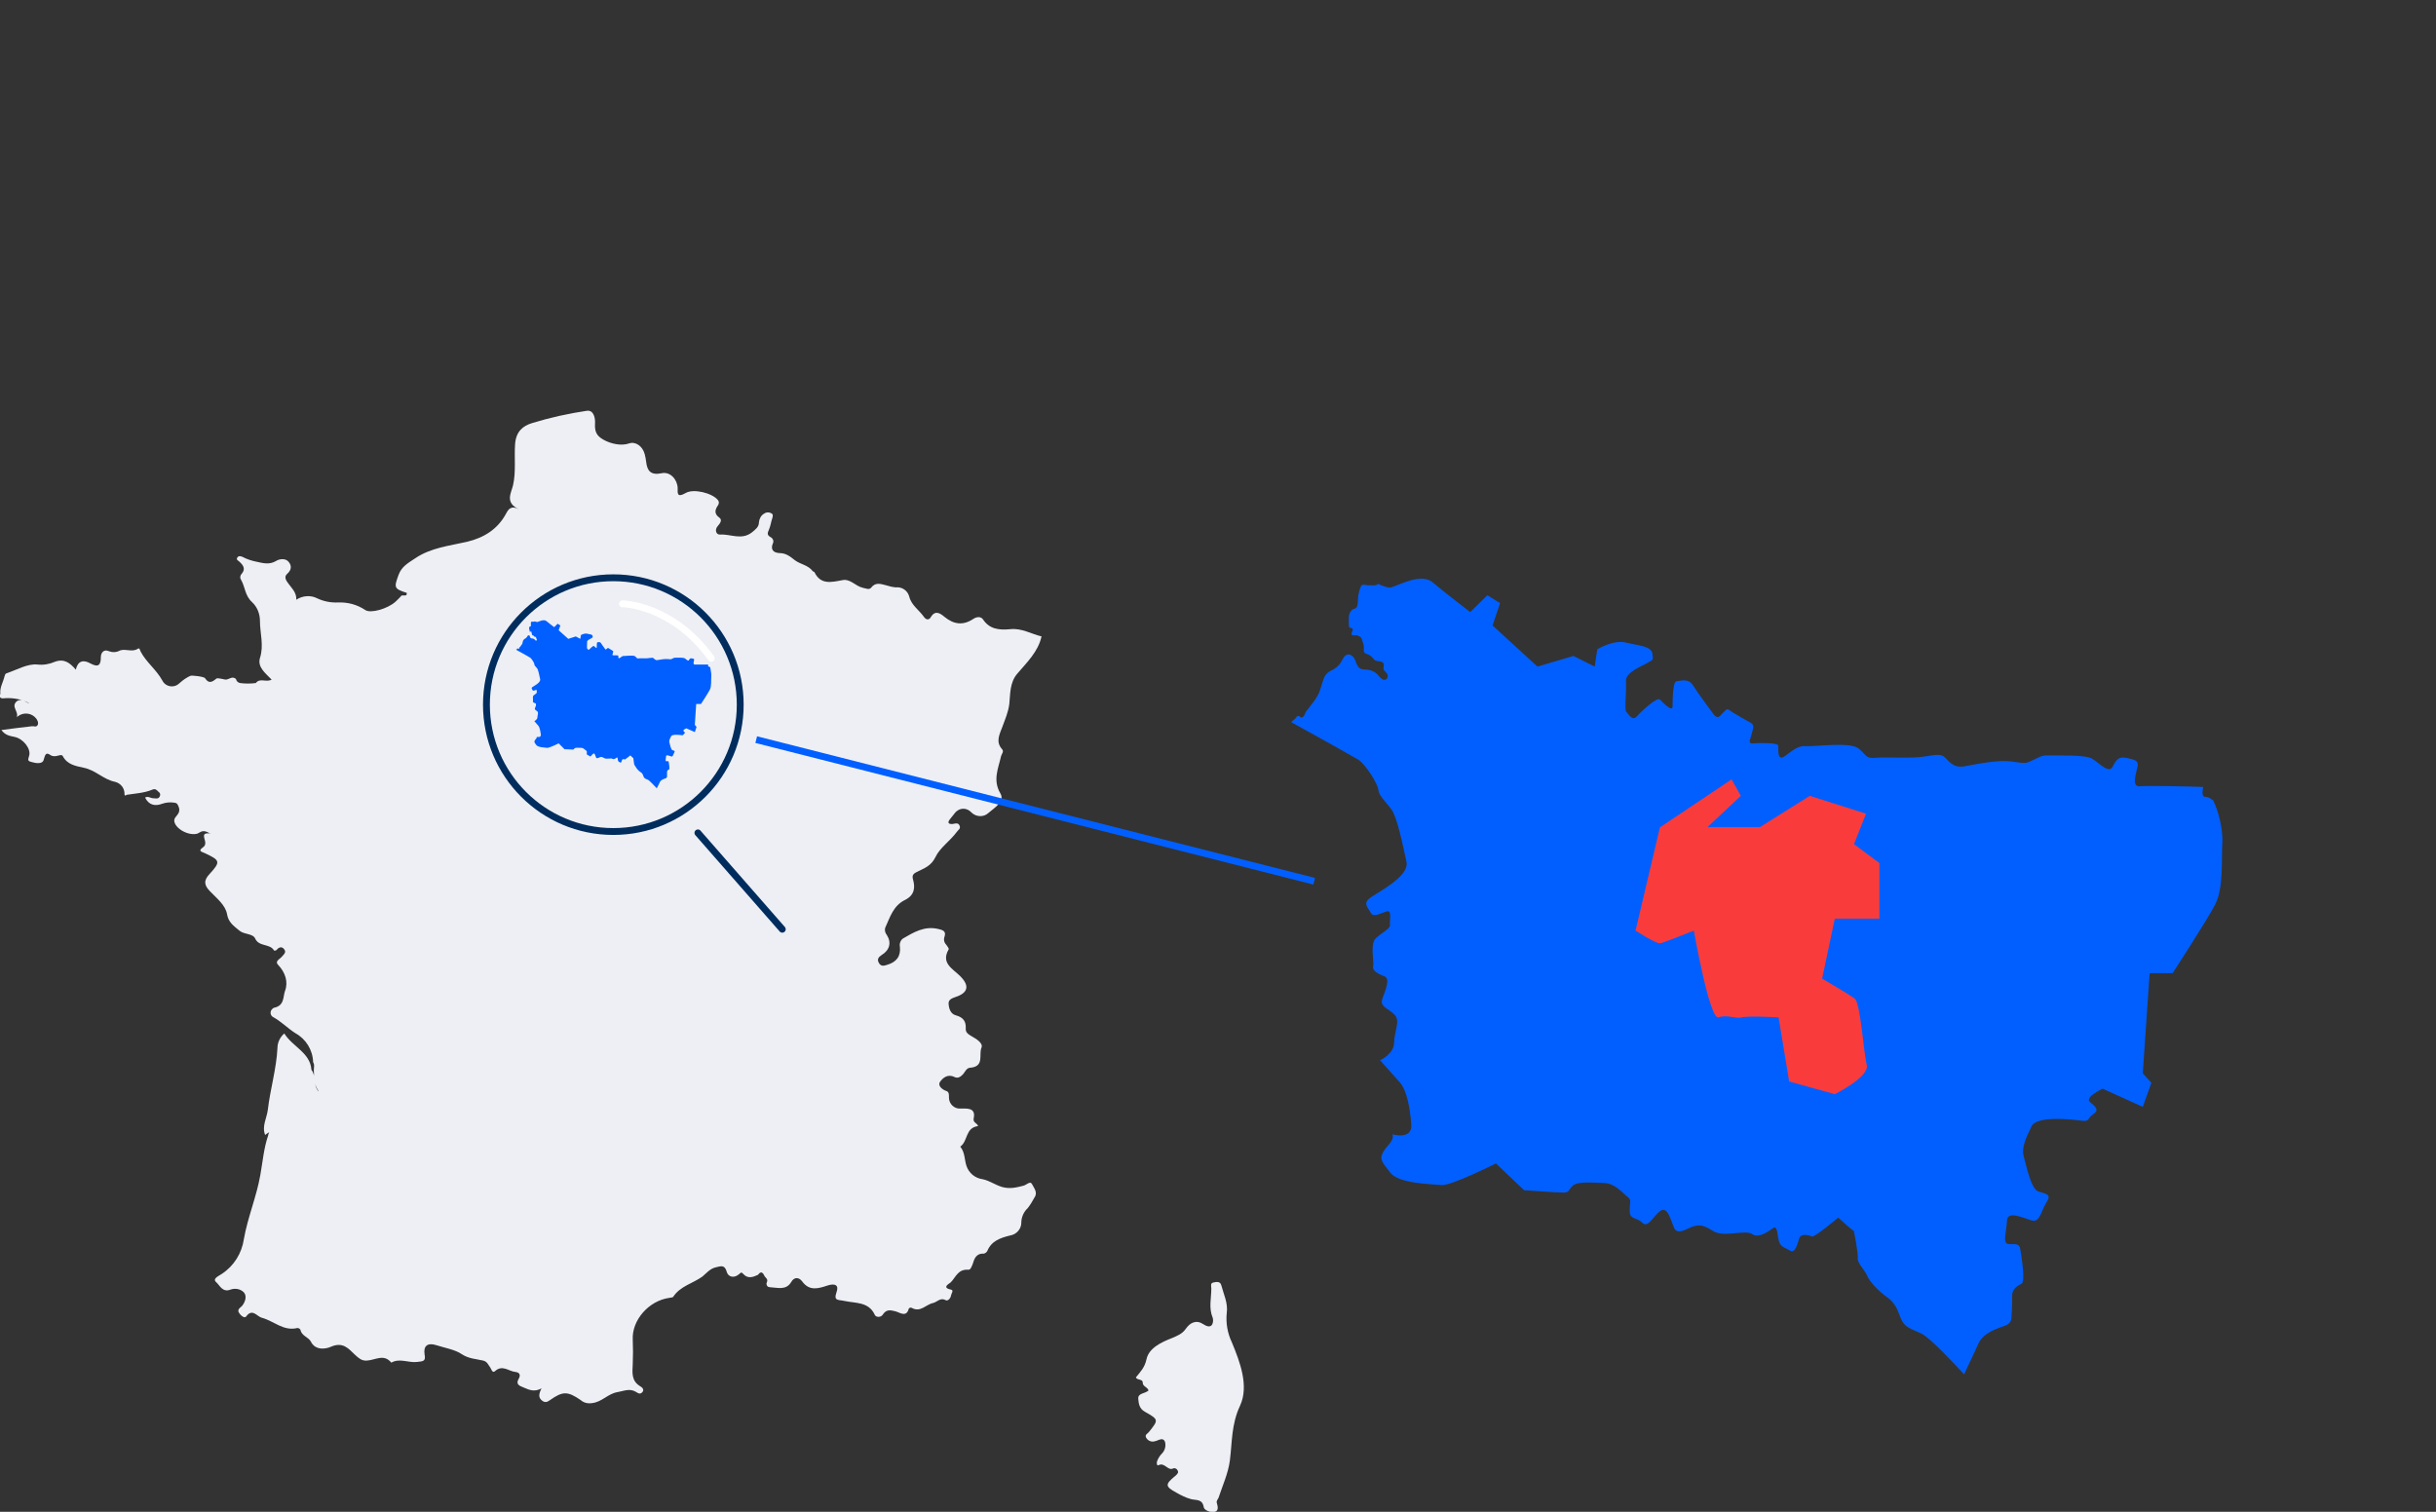 <?xml version="1.0" encoding="utf-8"?>
<!-- Generator: Adobe Illustrator 22.1.0, SVG Export Plug-In . SVG Version: 6.00 Build 0)  -->
<svg version="1.1" id="Layer_1" xmlns="http://www.w3.org/2000/svg" xmlns:xlink="http://www.w3.org/1999/xlink" x="0px" y="0px"
	 viewBox="0 0 710.3 440.9" style="enable-background:new 0 0 710.3 440.9;" xml:space="preserve">
<rect x="0" y="0" width="710.3" height="440.9" fill="#333333" stroke="none"/>
<style type="text/css">
	.st0{fill:#EDEFF4;}
	.st1{fill:none;}
	.st2{fill:none;stroke:#012D5E;stroke-width:2;}
	.st3{fill:none;stroke:#012D5E;stroke-width:2;stroke-linecap:round;}
	.st4{fill:none;stroke:#015FFF;stroke-width:2;}
	.st5{fill:none;stroke:#FFFFFF;stroke-width:2;stroke-linecap:round;}
	.st6{fill:#015FFF;}
	.st7{fill:#F93C3B;}
</style>
<g id="Groupe_1128" transform="translate(152.902 5098)">
	<g id="Groupe_1130" transform="translate(0 0)">
		<g id="Groupe_1126">
			<path id="Tracé_2076" class="st0" d="M-95.3-4854.9c-2.6,0.8-6.7-1.5-6.8-3.8c0-1.3,1.9-1.8,1.4-3.7c-0.3-0.9-0.5-1.4-1.3-1.5
				c-1.2-0.2-2.5-0.1-3.6,0.3c-2.1,0.8-3.9,0.4-5-1.8c0.9-0.5,1.6,0.2,2.4,0.2c0.6,0,1.4,0.3,1.8-0.4c0.3-0.4,0.3-1.1-0.2-1.4
				c-0.6-0.6-1-1.1-1.9-0.7c-2.4,1-5,1.1-7.5,1.5c-0.3,0.3-0.5,0.3-0.6-0.1c0.1-1.8-1.1-3.3-2.8-3.7c-3.4-0.7-5.6-3.4-9.1-4.1
				c-2.3-0.5-4.8-0.9-6.1-3.4c-0.5-0.9-2.1,0.7-3.6-0.3c-1.5-1.1-1.6,0.3-2,1.5c-0.4,1.2-2.3,0.9-3.6,0.5c-1.3-0.3-0.8-0.9-0.6-1.8
				c0.6-2-1.7-5-4.3-5.5c-1.3-0.3-2.6-0.4-3.8-2c3.2-0.4,6-0.8,8.9-1.1c0.6-0.1,1.3,0.4,1.7-0.4c0.3-0.7-0.1-1.3-0.4-1.8
				c-1.3-1.7-3.7-2-5.4-0.7c-0.1,0.1-0.2,0.2-0.3,0.3c0.6-1.8-1.8-3.1,0-4.7c1.6-1,2.7,0.5,3.7,0.6c-2.1-1.1-4.5-1.6-6.9-1.5
				c-0.9,0.1-2.2,0.3-1.6-1.3c-0.2-1.8,0.8-3.3,1.2-5c0.1-0.3,0.2-0.8,0.5-0.9c3-1,6.2-2.9,9.1-2.6c1.7,0.2,3.5-0.1,5.1-0.8
				c2.7-1,4.4,0.3,6.1,2.3c0.6-2.6,2.2-3,4.3-1.8c2.4,1.3,3,0.3,3-1.8c0-1.5,1-2.4,2.3-1.8c1.1,0.4,2.2,0.4,3.3-0.2
				c1.7-0.6,3.5,0.6,5.2-0.5c0.5-0.4,0.6,0.4,0.8,0.8c1.6,3.1,4.6,5.3,6.3,8.4c0.7,1.5,2.5,2.2,4.1,1.5c0.4-0.2,0.8-0.5,1.1-0.8
				c0.9-0.8,1.9-1.5,3-2c0.4-0.2,4,0.2,4.3,0.7c1.1,1.7,2.1,1.1,3.3,0.1c0.3-0.2,1.1,0,1.7,0.1c0.4,0.1,0.8,0.2,1.1,0.2
				c1-0.1,1.8-1.1,2.9-0.2c0.1,0.6,0.6,1.1,1.2,1.2c1.5,0.2,3.1,0.2,4.6,0c1.2-1.6,3-0.1,4.6-1c-1.7-1.8-4.2-3.6-3.4-6.3
				c1.2-3.7,0-7.2,0-10.8c0-2.1-0.8-4.1-2.3-5.5c-2.1-1.9-2-4.4-3.2-6.5c-0.4-0.6-0.3-1.3,0.2-1.8c1.2-1.4,0.4-2.5-0.7-3.5
				c-0.4-0.4-1-0.5-0.6-1.2c0.4-0.6,1-0.4,1.5-0.2c1.3,0.7,2.6,1.1,4,1.4c1.9,0.4,3.8,1,5.8-0.2c0.9-0.6,2.8-0.9,3.7,0.3
				c0.9,1.1,0.8,2.3-0.4,3.4c-1.1,0.9-0.4,2,0.3,2.9c1,1.4,2.4,2.6,2.3,4.7c1.8-1.2,4.2-1.4,6.1-0.4c1.9,0.9,4,1.3,6.1,1.2
				c2.8-0.1,5.5,0.6,7.9,2.2c1.6,1.1,6.6-0.4,8.8-2.4c0.5-0.5,1.1-1,1.6-1.6c0.3-0.7,1.9,0.4,1.7-1c-3.8-1.2-3.7-1.6-2.4-5.2
				c0.9-2.5,2.8-3.5,4.9-4.9c4.6-3.1,9.9-3.6,15.1-4.8c5-1.2,8.9-3.7,11.3-8.1c0.7-1.3,1.4-2.6,3.8-1.4c-4.2-1.9-2.2-4.8-1.7-7
				c0.9-4,0.3-8.1,0.6-12.1c0.3-3.6,2.3-5.2,4.9-6c5.2-1.6,10.6-2.8,16-3.6c2.1-0.3,2.5,2.3,2.4,3.7c-0.1,2.2,0.3,3.5,2.4,4.7
				c2.3,1.3,5.3,1.9,7.6,1.1c1.8-0.6,3.9,0.8,4.5,3.2c0.2,0.7,0.3,1.4,0.4,2.1c0.3,2.7,1.3,4.1,4.6,3.4c2.5-0.5,4.5,1.9,4.6,4.3
				c0,1.4-0.3,3,2.3,1.5c2.3-1.4,7.8,0,9.4,2c0.4,0.4,0.4,1,0.1,1.5c-0.9,1.3-1.3,2.5,0.4,3.7c0.9,0.7,0.1,1.7-0.5,2.4
				c-1,1.1-0.5,2.6,0.7,2.5c3-0.2,6.2,1.7,9.2-0.6c1.1-0.9,2.1-1.6,2.1-3c0.1-1,0.6-2,1.5-2.5c0.5-0.4,1.3-0.5,1.9-0.2
				c0.8,0.3,0.7,0.8,0.5,1.5c-0.4,1.1-0.5,2.3-1,3.4c-0.4,0.9-0.6,1.5,0.4,2.1c0.7,0.3,1.1,1.1,0.8,1.8c0,0.1-0.1,0.1-0.1,0.2
				c-0.6,1.6,0.1,2.6,2,2.7c1.9,0,3.1,1,4.5,2.1c1.6,1.2,3.9,1.4,5.2,3.2c0.1,0.1,0.4,0.1,0.5,0.3c1.8,3.7,4.9,2.9,8.1,2.3
				c2.3-0.5,3.8,1.7,5.9,2.2c1,0.2,1.9,0.7,2.5,0c1.3-1.7,2.8-1.1,4.4-0.7c0.9,0.3,1.8,0.5,2.8,0.6c1.8-0.2,3.4,0.9,3.9,2.6
				c0.6,2.6,2.9,4,4.3,6c0.6,0.9,1.5,1,2,0.1c1.3-2.2,2.8-1.1,4-0.1c2.7,2.2,5.4,2.6,8.4,0.6c1.2-0.8,2.3-0.6,2.8,0.1
				c1.9,2.9,4.7,3.2,7.9,2.9c3.4-0.4,6.2,1.4,9.2,2.1c-1,4.5-4.3,7.6-7.1,10.9c-2.2,2.6-2,5.9-2.3,8.8c-0.3,2.4-1.2,4.4-2,6.6
				c-0.8,2.2-2.1,4.4-0.1,6.6c0.6,0.7-0.1,1.3-0.3,2c-0.8,3.6-2.5,7-0.2,10.9c1.4,2.4-1.8,4.2-3.5,5.7c-1.4,1.3-3.6,1.2-5-0.2
				c-1.2-1.3-3.1-1.4-4.4-0.2c-0.2,0.2-0.4,0.4-0.6,0.7c-0.4,0.5-0.8,1-1.2,1.5c-0.8,1-0.5,1.5,0.8,1.4c0.7-0.1,1.6-0.5,2,0.5
				c0.4,0.9-0.4,1.2-0.8,1.8c-1.9,2.6-5,4.7-6.2,7.3c-1.3,2.7-3.3,3.3-5.5,4.4c-1,0.5-1.4,1-1.1,2.1c0.7,2.4,0.5,4.6-2.2,6
				c-3.6,1.7-4.5,5.2-5.9,8.2c-0.2,0.7,0,1.5,0.5,2.1c1.4,2.2,0.8,4.4-1.5,5.8c-0.9,0.6-1.4,1.2-0.9,2.2c0.6,1.2,1.5,1,2.4,0.7
				c2.8-0.8,4.1-2.5,3.8-5.3c-0.2-0.9,0.2-1.9,0.9-2.4c3.1-1.8,6.2-3.7,10.2-2.8c1.3,0.3,2.5,0.6,1.9,2.3c-0.3,0.8-0.1,1.7,0.5,2.3
				c0.3,0.5,0.9,1.1,0.7,1.4c-2.3,4,1.2,5.6,3.4,7.8c2.8,2.8,2.3,4.9-1.5,6.1c-1.1,0.4-2,0.8-1.9,2c0.1,1.4,0.6,2.9,2.1,3.3
				c2.2,0.6,3,1.8,2.9,3.8c-0.1,1.2,0.7,1.7,1.7,2.3c1.4,0.8,3.4,2,2.9,3.3c-0.9,2,1,5.6-3.4,5.9c-1,0.1-1.4,1.2-2,1.9
				c-0.7,0.7-1.4,1.3-2.5,0.8c-2-1-3.4,0.3-4.2,1.4c-0.7,1,0.4,2.2,1.9,2.7c0.8,0.3,0.7,1.2,0.7,1.9c0,1.8,1.5,3.3,3.3,3.2
				c0.1,0,0.3,0,0.4,0c2.5-0.1,4.1,0.2,3.5,3c-0.2,1.1,1,1.2,1.3,2.1c-3.8,0.5-2.9,4.4-5.2,6c1.4,1.7,1.2,3.8,1.8,5.6
				c0.7,2.1,2.5,3.6,4.7,3.9c2,0.4,3.7,1.7,5.8,2.3c2.3,0.6,4.1,0.1,6.1-0.4c0.9-0.2,2-1.5,2.5-0.5c0.6,1.2,1.8,2.5,0.7,4
				c-0.6,1.1-1.2,2.1-1.9,3c-1.2,1.1-1.9,2.7-1.9,4.3c0,1.8-1.4,3.4-3.2,3.7c-2.9,0.7-5.5,1.6-6.7,4.5c-0.2,0.4-0.6,0.7-1,0.8
				c-2.4-0.1-2.8,1.6-3.3,3.1c-0.3,0.7-0.6,1.7-1.3,1.6c-3-0.2-3.6,2.2-5.1,3.7c-0.3,0.3-2.8,1.5,0.1,2.1c0.9,0.2,0.1,1.1,0,1.7
				c-0.1,0.8-0.9,1.7-1.5,1.4c-1.6-0.9-2.5,0.5-3.7,0.8c-2.1,0.4-3.7,2.9-6.3,1.4c-0.3-0.1-0.6,0-0.8,0.2c-0.7,2.8-2.7,1.1-4,0.8
				c-1.6-0.4-2.6-0.5-3.6,1c-0.4,0.6-1.2,0.8-1.9,0.5c-0.2-0.1-0.4-0.3-0.5-0.6c-1.8-3.7-5.6-3.2-8.8-3.9c-1.7-0.4-3.2,0.1-2.3-2.5
				c0.8-2.1-0.4-2.7-2.6-2c-2.7,0.9-5.3,1.7-7.4-1.2c-0.9-1.2-2.3-1.4-3.2,0.2c-1.5,2.5-4,1.6-6.2,1.5c-0.6,0-1-0.4-1-1
				c0-0.1,0-0.3,0.1-0.4c0.5-1.1-0.6-1.4-0.8-2.1c-0.6-1.2-1.2-0.9-1.8-0.1c-1.5,0.7-3,1.2-4.3-0.3c-0.6-0.6-0.6-0.4-1.2,0.1
				c-1.5,1.3-3.2,0.8-3.6-0.7c-0.6-2.2-1.8-1.6-3.2-1.3c-1.7,0.4-2.7,1.7-3.9,2.7c-2.8,2-6.5,2.8-8.5,5.9c-0.1,0.2-0.7,0.2-1.1,0.3
				c-6,0.8-11,6.5-10.7,12.2c0.1,2.4,0.1,4.7,0,7.1c-0.1,2.4-0.5,4.9,2.2,6.5c0.6,0.3,1.3,1.1,0.5,1.8c-0.6,0.6-1.2,0.2-1.8-0.2
				c-1.9-1.1-3.5-0.2-5.4,0.1c-2.8,0.5-4.5,2.9-7.4,3.2c-1.2,0.2-2.4-0.1-3.3-0.9c-3.8-2.6-5.2-2.6-8.9,0c-0.7,0.5-1.4,0.9-2.3,0.2
				c-1.2-0.9-1-2-0.2-3.6c-2,1.1-3.5,0.5-5.1-0.2c-1.5-0.6-2.5-1-1.5-2.7c0.6-1.1,0.1-1.8-1.1-1.9c-1.9-0.2-3.7-2.2-5.9-0.2
				c-0.7,0.6-1-0.5-1.3-1c-0.6-0.8-0.9-1.8-2.1-2.1c-2.1-0.5-4.2-0.5-6.3-1.9c-1.9-1.3-4.9-1.8-7.4-2.6c-2.5-0.8-3.8,0.2-3.4,2.7
				c0.4,2-0.4,2-2.2,2.2c-2.5,0.3-5.1-1.2-7.5,0.2c-2.2-2.7-4.7-0.7-7.2-0.6c-1.5,0.1-2.4-0.8-3.4-1.7c-1.9-1.8-3.5-3.9-7.1-2.3
				c-1.1,0.5-4.4,1.3-5.8-1.6c-0.6-1.2-2.7-1.6-3-3.4c-0.2-0.3-0.5-0.5-0.9-0.5c-4.1,1-6.9-2.1-10.4-3c-1.4-0.4-2.7-2.8-4.5-0.4
				c-0.4,0.6-1.3,0-1.7-0.5s-0.9-1-0.4-1.7c0.3-0.4,0.7-0.6,1-1c0.9-1.2,1.3-2.8,0.4-3.8c-1-1-2.5-1.3-3.9-0.8
				c-2.3,0.9-3.1-1.2-4.1-2.1c-1.3-1.1,0.6-1.8,1.6-2.5c3.5-2.3,5.8-6,6.4-10.1c1.1-6.3,3.7-12.4,4.8-18.7c0.7-3.9,1-7.8,2.3-11.6
				c0-0.3,0.2-0.6,0.3-0.9c-0.4,0.2-0.8,0.5-1.2,0.8c-1-2.6,0.5-4.9,0.8-7.4c0.7-6,2.5-11.9,2.8-18c0-1.6,0.8-3.2,2-4.2
				c2.3,3.8,7.6,5.6,7.9,10.6c1.5,1.9,0.4,4.5,2.1,6.3c0,0,0,0,0-0.1c-1.4-1.9-1.3-4-1.4-6.1c0-0.8,0.3-1.6-0.2-2.3
				c-0.1-3.6-2.1-6.8-5.2-8.5c-2.2-1.4-4.1-3.4-6.5-4.7c-0.7-0.4-0.9-1.3-0.5-2c0.2-0.3,0.5-0.6,0.8-0.7c3.1-0.6,2.6-3.3,3.2-4.9
				c1-2.6,0.1-5.4-2-7.6c-1-1,0.3-1.6,0.9-2.2c0.6-0.7,1.6-1.4,0.9-2.3c-0.7-1-1.6-0.7-2.3,0.2c-0.2,0.1-0.5,0.2-0.7,0.1
				c-1.2-2.1-4.4-1-5.5-3.5c-0.7-1.5-3.2-1.1-4.6-2.3c-1.7-1.4-3.2-2.4-3.6-4.8c-0.5-2.7-3-4.6-4.9-6.6c-1.8-1.8-2-3.2-0.2-5.1
				c3.3-3.6,3.1-4-1.4-6.1c-0.9-0.4-2.1-0.6-0.5-1.7c0.9-0.6,0.7-1.6,0.4-2.5c-0.6-2.1,1.1-1.4,2.1-1.6c0.1,0,0.3,0,0.4,0h0
				c-0.4,0-0.7,0-1,0C-93.8-4856.2-94.4-4855.3-95.3-4854.9z"/>
			<path id="Tracé_2077" class="st0" d="M182-4692.5c-0.4-1.1-1.7-1.1-1.7-2.3c0-1.1-1.6-0.6-2-1.5c1.3-1.6,2.6-2.9,3.1-5.3
				c0.7-3.3,4.4-5,7.5-6.2c1.6-0.7,2.9-1.2,3.9-2.6c1.3-1.9,3.1-2.8,5.2-1.4c2.9,1.9,3-1.1,2.7-1.9c-1.2-2.9-0.4-5.6-0.4-8.5
				c0-0.8-0.4-1.6,0.7-1.8c0.9-0.2,1.9-0.3,2.2,0.8c0.7,2.7,2,5.2,1.6,8.1c-0.3,2.9,0.2,5.9,1.5,8.6c2.4,5.8,5,12.7,2.4,18.4
				c-2.6,5.5-2.3,10.7-3,16.1c-0.5,3.7-2.1,7.2-3.3,10.8c-0.2,0.5-0.7,0.9-0.5,1.5c0.3,1,0.6,2.3-0.6,2.6c-1.1,0.3-3-0.4-3.2-1.3
				c-0.4-2.5-2.1-2-3.7-2.4c-1.5-0.4-2.9-1.1-4.3-1.9c-3.3-1.8-3.3-2.4-0.4-4.8c0.4-0.3,1-0.9,0.9-1.3c-0.1-0.6-0.6-1.1-1.3-1
				c-0.1,0-0.2,0-0.2,0.1c-1.6,0.6-2.4-1.9-4.2-1c-0.5,0.3-0.6-0.7-0.4-1.2c0.3-0.8,0.8-1.6,1.4-2.2c0.9-0.9,1.2-2.2,0.9-3.4
				c-0.6-1.5-1.9-0.4-2.9-0.2c-0.9,0.3-1.8,0-2.4-0.7c-0.9-1.2,0.2-1.4,0.7-2.1c2.7-3.4,2.8-3.5-1.3-5.8c-1.6-0.9-1.8-2.4-1.9-3.7
				C178.8-4691.8,181-4691.5,182-4692.5z"/>
		</g>
	</g>
</g>
<g id="Ellipse_67" transform="translate(334.837 5245.799)">
	<circle class="st1" cx="-156" cy="-5040.3" r="38"/>
	<circle class="st2" cx="-156" cy="-5040.3" r="37"/>
</g>
<line id="Ligne_372" class="st3" x1="203.5" y1="242.9" x2="228.1" y2="271"/>
<line id="Ligne_373" class="st4" x1="220.5" y1="215.7" x2="383.2" y2="257"/>
<path id="Tracé_2084" class="st5" d="M181.5,176.1c0,0,14.5,0.1,25.9,15.9"/>
<path class="st6" d="M648,245.6c-0.3,5,0.4,13.4-2.1,18.2c-2.5,4.8-12.4,20-12.4,20h-6.7l-2,29.2l2.5,2.8l-2.5,7l-11.7-5.3
	c0,0-5.4,2.5-3.7,3.9c1.7,1.4,2.8,2.3,0.9,3.6c-1.9,1.3-0.8,2.2-3.6,1.8c-2.9-0.4-12.8-1.4-14.3,1.6c-1.4,3-3.1,6.1-2.3,8.9
	c0.8,2.8,2.1,9.5,4.3,10.2c2.3,0.7,3.9,0.8,2.3,3.2c-1.6,2.4-1.8,6-4.4,5.2c-2.6-0.8-7-2.9-7.1,0.1c-0.1,3.1-1.4,6.6,0.4,6.8
	c1.7,0.2,3.2-0.5,3.5,1.6c0.3,2.1,1.6,9.4,0.3,10c-1.2,0.6-2.8,1.5-2.7,3.8c0.1,2.3-0.2,6.1-0.2,6.1s0.1,1.6-1.8,2.3
	c-1.9,0.7-6.4,1.9-7.9,5.4c-0.6,1.4-2.3,5-4.1,8.8c-2.7-2.9-9.9-10.7-12.5-11.9c-3.2-1.5-4.5-1.7-5.6-3.7c-1.1-2-1.2-4.5-4.1-6.7
	c-3-2.1-5.4-4.9-6-6.3c-0.5-1.5-3-3.9-2.8-5.2c0.2-1.3-1.2-8.6-1.2-8.1c0.1,0.4-4.5-3.8-4.5-3.8s-6.9,5.8-7.6,5.5
	c-0.7-0.3-3.3-1.1-3.8,0.6c-0.5,1.7-1.2,4.3-2.5,3.6c-1.2-0.8-2.8-1-3.3-2.6c-0.6-1.6-0.4-4.9-1.7-4.1c-1.2,0.8-4.2,3.2-6.2,1.8
	c-2-1.4-8.3,1.1-11.4-0.9c-3.1-2-4.1-1.7-5.6-1.4c-1.4,0.3-4.6,2.8-5.7,0.6c-1-2.2-1.9-6.5-4-5.1c-2.1,1.4-3.6,5.2-5.3,3.5
	c-1.7-1.7-3.7-0.8-3.7-3.5c0-2.7,0.7-3.1-0.8-4.2c-1.4-1.1-3.6-3.9-6.8-3.9c-3.2-0.1-7.4-0.5-8.9,0.7c-1.4,1.2-1,2.1-2.8,2.1
	c-1.8,0-11.5-0.7-11.5-0.7l-8.2-7.8c0,0-13.4,6.7-15.9,6.3c-2.6-0.3-12.3-0.3-14.9-3.6c-2.6-3.3-3.2-4-2.1-6c1-1.9,3.4-3.3,2.7-5.2
	c0.3,0.1,5.8,1.6,5.5-2.8c-0.3-4.5-1.2-9.9-3.3-12.3c-2.1-2.4-5.8-6.5-5.8-6.5s4.1-1.8,4.1-5.2c0.1-3.4,1.9-6.3,0.1-8.1
	c-1.8-1.9-4.4-2.2-3.5-4.7c0.9-2.5,2.4-5.9,0.5-6.5c-1.9-0.7-3.6-1.7-3.2-3c0.3-1.3-1-6.5,0.8-8.1c1.8-1.7,4.3-2.8,4.1-3.9
	c-0.2-1.2,0.7-4.4-1-3.9c-1.7,0.5-3.9,1.9-4.6,0.4c-0.7-1.4-2.3-2.6-0.5-4.1c1.8-1.6,11.9-6.3,10.9-10.8c-1-4.5-2.6-12.8-4.4-15.3
	c-1.9-2.5-3.6-3.9-3.8-5.7c-0.2-1.8-3.7-7.4-5.9-8.8c-1.5-0.9-12.4-7-19.5-10.9c0.1-0.1,0.3-0.3,0.4-0.4c0.1-0.1,0.3-0.2,0.5-0.4
	c0.2-0.1,0.3-0.3,0.5-0.5c0.2-0.3,0.4-0.6,0.8-0.5c0.2,0,0.3,0.2,0.4,0.3c0.3,0.2,0.6,0.2,0.9-0.1c0.2-0.2,0.4-0.5,0.5-0.8
	c0.2-0.7,0.8-1.3,1.2-1.8c0.3-0.4,0.6-0.8,0.9-1.2c0.5-0.6,1-1.3,1.4-2c0.6-0.9,0.9-1.9,1.2-2.9c0.2-0.7,0.4-1.3,0.6-1.9
	c0.2-0.6,0.4-1.1,0.8-1.6c0.6-0.9,1.6-1.2,2.4-1.7c1-0.6,1.7-1.4,2.2-2.3c0.4-0.7,0.8-1.7,1.7-1.9c1-0.2,1.7,0.6,2.1,1.3
	c0.4,0.8,0.6,2,1.4,2.6c0.6,0.5,1.3,0.4,2,0.5c0.7,0,1.4,0.2,2,0.5c0.7,0.3,1.3,0.9,1.8,1.5c0.4,0.5,1.1,1.2,1.8,0.9
	c0.7-0.3,0.8-1.2,0.4-1.8c-0.2-0.3-0.5-0.5-0.7-0.8c-0.2-0.2-0.3-0.4-0.3-0.7c0-0.5,0.3-1.1-0.1-1.6c-0.5-0.5-1.3-0.4-2-0.6
	c-0.7-0.2-0.9-0.8-1.4-1.2c-0.3-0.3-0.6-0.5-0.9-0.6c-0.3-0.1-0.6-0.2-0.9-0.4c-0.6-0.3-0.4-1-0.4-1.6c0-0.5-0.1-1-0.3-1.5
	c0-0.1-0.1-0.2-0.1-0.3c0-0.1,0-0.2-0.1-0.3c0-0.2-0.1-0.4-0.2-0.6c-0.1-0.2-0.2-0.4-0.4-0.5c-0.1-0.1-0.3-0.1-0.4-0.2
	c-0.2-0.1-0.3-0.2-0.5-0.2c-0.3-0.1-0.7,0-1,0c-0.3,0-0.6-0.1-0.6-0.4c-0.1-0.3,0.2-0.7,0.3-1c0.1-0.3,0.1-0.5-0.2-0.7
	c-0.2-0.1-0.5,0-0.7-0.2c-0.2-0.3-0.2-0.8-0.2-1.1c0-0.5,0-1,0-1.5c0-0.5,0-1,0.2-1.4c0.1-0.4,0.4-0.8,0.7-1.1
	c0.2-0.2,0.5-0.3,0.8-0.4c0.3-0.1,0.6-0.3,0.7-0.6c0.1-0.3,0.2-0.6,0.2-1c0-0.5,0.1-1.1,0.1-1.6c0-0.4,0.1-0.9,0.2-1.3
	c0.1-0.3,0.1-0.6,0.2-0.9c0.1-0.3,0.3-0.7,0.4-1c0.1-0.3,0.2-0.5,0.5-0.5c0.3-0.1,0.6-0.1,0.9,0c0.5,0.1,1,0.1,1.5,0.1
	c0.5,0,1.1,0.1,1.6-0.1c0.2-0.1,0.4-0.2,0.6-0.3c1.3,0.6,2.8,1.2,3.7,1c1.7-0.3,8.6-4.4,12.1-1.5c3.4,2.9,11,8.7,11,8.7l5-4.9
	l3.7,2.3l-2.2,6.5l13.1,12l10.5-3.1l6.2,3.1c0,0,0.7-5.1,0.8-5.1c0.1,0,4.6-2.8,8.3-1.9c3.7,0.9,7.4,1,7.7,3.2
	c0.3,2.2,0.2,1.7-1.4,2.7c-1.6,1-6.5,2.7-6.3,5.4c0.2,2.8-0.5,8.4,0.1,8.9c0.6,0.5,1.7,2.9,3.1,1.3c1.4-1.6,5.9-5.7,6.7-4.9
	c0.8,0.8,3.8,4,3.7,1.9c0-2.1,0.1-7.1,1.1-7.2c1-0.1,3.5-1,4.8,1.1c1.3,2.1,5.9,8.3,5.9,8.3s1.1,1.7,2,0.7c0.9-1,1.7-1.7,1.7-1.7
	s0.4-0.6,1.2,0.1c0.7,0.6,6.1,3.6,6.1,3.6s0.9,0.4,0.7,1.5c-0.2,1.1-0.9,3.3-0.9,3.3s-0.6,1.4,0.9,1.2c1.5-0.2,7.2-0.2,7.3,0.6
	c0.1,0.8-0.4,4.7,1.8,3.2c2.2-1.5,3.8-3.2,6.2-3c2.4,0.2,12.8-1.3,15.3,0.6c2.5,1.9,2,3.1,5.1,2.8c3.2-0.3,10.4,0.3,14.4-0.4
	c4-0.7,4.7-0.5,5.6,0.1c1,0.7,2.3,3.4,5.8,2.8c3.5-0.6,9.6-2,14-1.4c4.4,0.7,4.2,0.4,6-0.4c1.9-0.8,2.5-1.5,4.7-1.4
	c2.2,0.1,10.7-0.3,12.7,1c2.1,1.3,4.8,4.4,5.9,2.3c1.1-2.1,1.8-3,3.9-2.6c2.1,0.5,3.7,0.6,3.4,2.4c-0.3,1.8-2,6.2,0.7,5.9
	c2-0.2,13,0,18.4,0.2c-0.2,1.4-0.5,3,0.8,2.9c0.6,0,1.3,0.4,2.1,1C646.9,236.4,648.2,242.2,648,245.6z"/>
<path id="Tracé_2079" class="st7" d="M504.9,227.3l-20.9,14l-7.1,30.1c0,0,6,3.9,7.2,3.7c1.1-0.2,9.8-3.7,9.8-3.7
	s4.6,26.2,7.2,25.3c2.6-0.9,4.9,0.5,6.8,0c1.9-0.5,10.7,0,10.7,0l3.1,18.7l13.3,3.7c0,0,10.3-5.1,9.3-8.6c-0.9-3.5-1.8-18-3.5-19.3
	c-1.8-1.3-9.5-5.8-9.5-5.8l3.7-17.5H548v-16.2l-7.4-5.5l3.5-8.9l-16.4-5.2l-14.5,9.1h-15.3l9.7-9.1L504.9,227.3z"/>
<path class="st6" d="M207.4,197.3c-0.1,1.1,0.1,2.8-0.4,3.8c-0.5,1-2.6,4.2-2.6,4.2h-1.4l-0.4,6.1l0.5,0.6l-0.5,1.5l-2.5-1.1
	c0,0-1.1,0.5-0.8,0.8c0.3,0.3,0.6,0.5,0.2,0.8c-0.4,0.3-0.2,0.5-0.8,0.4c-0.6-0.1-2.7-0.3-3,0.3c-0.3,0.6-0.7,1.3-0.5,1.9
	c0.2,0.6,0.4,2,0.9,2.2c0.5,0.1,0.8,0.2,0.5,0.7c-0.3,0.5-0.4,1.3-0.9,1.1c-0.6-0.2-1.5-0.6-1.5,0c0,0.6-0.3,1.4,0.1,1.4
	c0.4,0,0.7-0.1,0.7,0.3c0.1,0.4,0.3,2,0.1,2.1c-0.3,0.1-0.6,0.3-0.6,0.8c0,0.5,0,1.3,0,1.3s0,0.3-0.4,0.5c-0.4,0.1-1.4,0.4-1.7,1.1
	c-0.1,0.3-0.5,1-0.9,1.8c-0.6-0.6-2.1-2.3-2.6-2.5c-0.7-0.3-0.9-0.3-1.2-0.8c-0.2-0.4-0.2-1-0.9-1.4c-0.6-0.4-1.1-1-1.3-1.3
	c-0.1-0.3-0.6-0.8-0.6-1.1c0-0.3-0.3-1.8-0.2-1.7c0,0.1-0.9-0.8-0.9-0.8s-1.5,1.2-1.6,1.2c-0.1-0.1-0.7-0.2-0.8,0.1
	c-0.1,0.4-0.3,0.9-0.5,0.8c-0.3-0.2-0.6-0.2-0.7-0.6c-0.1-0.3-0.1-1-0.3-0.9c-0.3,0.2-0.9,0.7-1.3,0.4c-0.4-0.3-1.7,0.2-2.4-0.2
	c-0.7-0.4-0.9-0.4-1.2-0.3c-0.3,0.1-1,0.6-1.2,0.1c-0.2-0.5-0.4-1.4-0.8-1.1c-0.5,0.3-0.8,1.1-1.1,0.7c-0.4-0.4-0.8-0.2-0.8-0.7
	c0-0.6,0.1-0.7-0.2-0.9c-0.3-0.2-0.8-0.8-1.4-0.8c-0.7,0-1.6-0.1-1.9,0.1c-0.3,0.2-0.2,0.4-0.6,0.4c-0.4,0-2.4-0.1-2.4-0.1l-1.7-1.7
	c0,0-2.8,1.4-3.4,1.3c-0.5-0.1-2.6-0.1-3.1-0.8c-0.5-0.7-0.7-0.8-0.5-1.3c0.2-0.4,0.7-0.7,0.6-1.1c0.1,0,1.2,0.3,1.2-0.6
	c-0.1-0.9-0.3-2.1-0.7-2.6c-0.4-0.5-1.2-1.4-1.2-1.4s0.9-0.4,0.9-1.1c0-0.7,0.4-1.3,0-1.7c-0.4-0.4-0.9-0.5-0.7-1
	c0.2-0.5,0.5-1.2,0.1-1.4c-0.4-0.1-0.8-0.3-0.7-0.6c0.1-0.3-0.2-1.4,0.2-1.7c0.4-0.3,0.9-0.6,0.9-0.8c0-0.2,0.1-0.9-0.2-0.8
	c-0.4,0.1-0.8,0.4-1,0.1c-0.1-0.3-0.5-0.5-0.1-0.9c0.4-0.3,2.5-1.3,2.3-2.3c-0.2-0.9-0.5-2.7-0.9-3.2c-0.4-0.5-0.8-0.8-0.8-1.2
	c0-0.4-0.8-1.6-1.2-1.9c-0.3-0.2-2.6-1.5-4.1-2.3c0,0,0.1-0.1,0.1-0.1c0,0,0.1,0,0.1-0.1c0,0,0.1-0.1,0.1-0.1c0-0.1,0.1-0.1,0.2-0.1
	c0,0,0.1,0,0.1,0.1c0.1,0,0.1,0,0.2,0c0.1,0,0.1-0.1,0.1-0.2c0-0.2,0.2-0.3,0.3-0.4c0.1-0.1,0.1-0.2,0.2-0.3
	c0.1-0.1,0.2-0.3,0.3-0.4c0.1-0.2,0.2-0.4,0.2-0.6c0-0.1,0.1-0.3,0.1-0.4c0-0.1,0.1-0.2,0.2-0.3c0.1-0.2,0.3-0.3,0.5-0.4
	c0.2-0.1,0.3-0.3,0.5-0.5c0.1-0.2,0.2-0.4,0.4-0.4c0.2-0.1,0.4,0.1,0.4,0.3c0.1,0.2,0.1,0.4,0.3,0.5c0.1,0.1,0.3,0.1,0.4,0.1
	c0.1,0,0.3,0,0.4,0.1c0.2,0.1,0.3,0.2,0.4,0.3c0.1,0.1,0.2,0.3,0.4,0.2c0.2-0.1,0.2-0.2,0.1-0.4c0-0.1-0.1-0.1-0.1-0.2
	c0,0-0.1-0.1-0.1-0.1c0-0.1,0.1-0.2,0-0.3c-0.1-0.1-0.3-0.1-0.4-0.1c-0.1,0-0.2-0.2-0.3-0.3c-0.1-0.1-0.1-0.1-0.2-0.1
	c-0.1,0-0.1-0.1-0.2-0.1c-0.1-0.1-0.1-0.2-0.1-0.3c0-0.1,0-0.2-0.1-0.3c0,0,0,0,0-0.1c0,0,0,0,0-0.1c0,0,0-0.1,0-0.1
	c0,0-0.1-0.1-0.1-0.1c0,0-0.1,0-0.1,0c0,0-0.1,0-0.1,0c-0.1,0-0.1,0-0.2,0c-0.1,0-0.1,0-0.1-0.1c0-0.1,0-0.1,0.1-0.2
	c0-0.1,0-0.1,0-0.1c0,0-0.1,0-0.1,0c0-0.1,0-0.2-0.1-0.2c0-0.1,0-0.2,0-0.3c0-0.1,0-0.2,0-0.3c0-0.1,0.1-0.2,0.1-0.2
	c0,0,0.1-0.1,0.2-0.1c0.1,0,0.1-0.1,0.2-0.1c0-0.1,0-0.1,0-0.2c0-0.1,0-0.2,0-0.3c0-0.1,0-0.2,0-0.3c0-0.1,0-0.1,0-0.2
	c0-0.1,0.1-0.1,0.1-0.2c0-0.1,0-0.1,0.1-0.1c0.1,0,0.1,0,0.2,0c0.1,0,0.2,0,0.3,0c0.1,0,0.2,0,0.3,0c0,0,0.1,0,0.1-0.1
	c0.3,0.1,0.6,0.2,0.8,0.2c0.4-0.1,1.8-0.9,2.6-0.3c0.7,0.6,2.3,1.8,2.3,1.8l1-1l0.8,0.5l-0.5,1.4l2.8,2.5l2.2-0.7l1.3,0.7
	c0,0,0.2-1.1,0.2-1.1c0,0,1-0.6,1.8-0.4c0.8,0.2,1.6,0.2,1.6,0.7c0.1,0.5,0,0.3-0.3,0.6c-0.3,0.2-1.4,0.6-1.3,1.1
	c0,0.6-0.1,1.8,0,1.9c0.1,0.1,0.4,0.6,0.6,0.3c0.3-0.3,1.2-1.2,1.4-1c0.2,0.2,0.8,0.8,0.8,0.4c0-0.4,0-1.5,0.2-1.5
	c0.2,0,0.7-0.2,1,0.2c0.3,0.5,1.2,1.7,1.2,1.7s0.2,0.4,0.4,0.1c0.2-0.2,0.4-0.3,0.4-0.3s0.1-0.1,0.2,0c0.2,0.1,1.3,0.8,1.3,0.8
	s0.2,0.1,0.1,0.3c0,0.2-0.2,0.7-0.2,0.7s-0.1,0.3,0.2,0.3c0.3,0,1.5,0,1.5,0.1c0,0.2-0.1,1,0.4,0.7c0.5-0.3,0.8-0.7,1.3-0.6
	c0.5,0,2.7-0.3,3.2,0.1c0.5,0.4,0.4,0.7,1.1,0.6c0.7-0.1,2.2,0.1,3-0.1c0.8-0.1,1-0.1,1.2,0c0.2,0.1,0.5,0.7,1.2,0.6
	c0.7-0.1,2-0.4,3-0.3c0.9,0.1,0.9,0.1,1.3-0.1c0.4-0.2,0.5-0.3,1-0.3c0.5,0,2.2-0.1,2.7,0.2c0.4,0.3,1,0.9,1.2,0.5
	c0.2-0.4,0.4-0.6,0.8-0.5c0.5,0.1,0.8,0.1,0.7,0.5c-0.1,0.4-0.4,1.3,0.2,1.3c0.4,0,2.7,0,3.9,0c0,0.3-0.1,0.6,0.2,0.6
	c0.1,0,0.3,0.1,0.4,0.2C207.2,195.4,207.5,196.6,207.4,197.3z"/>
</svg>
